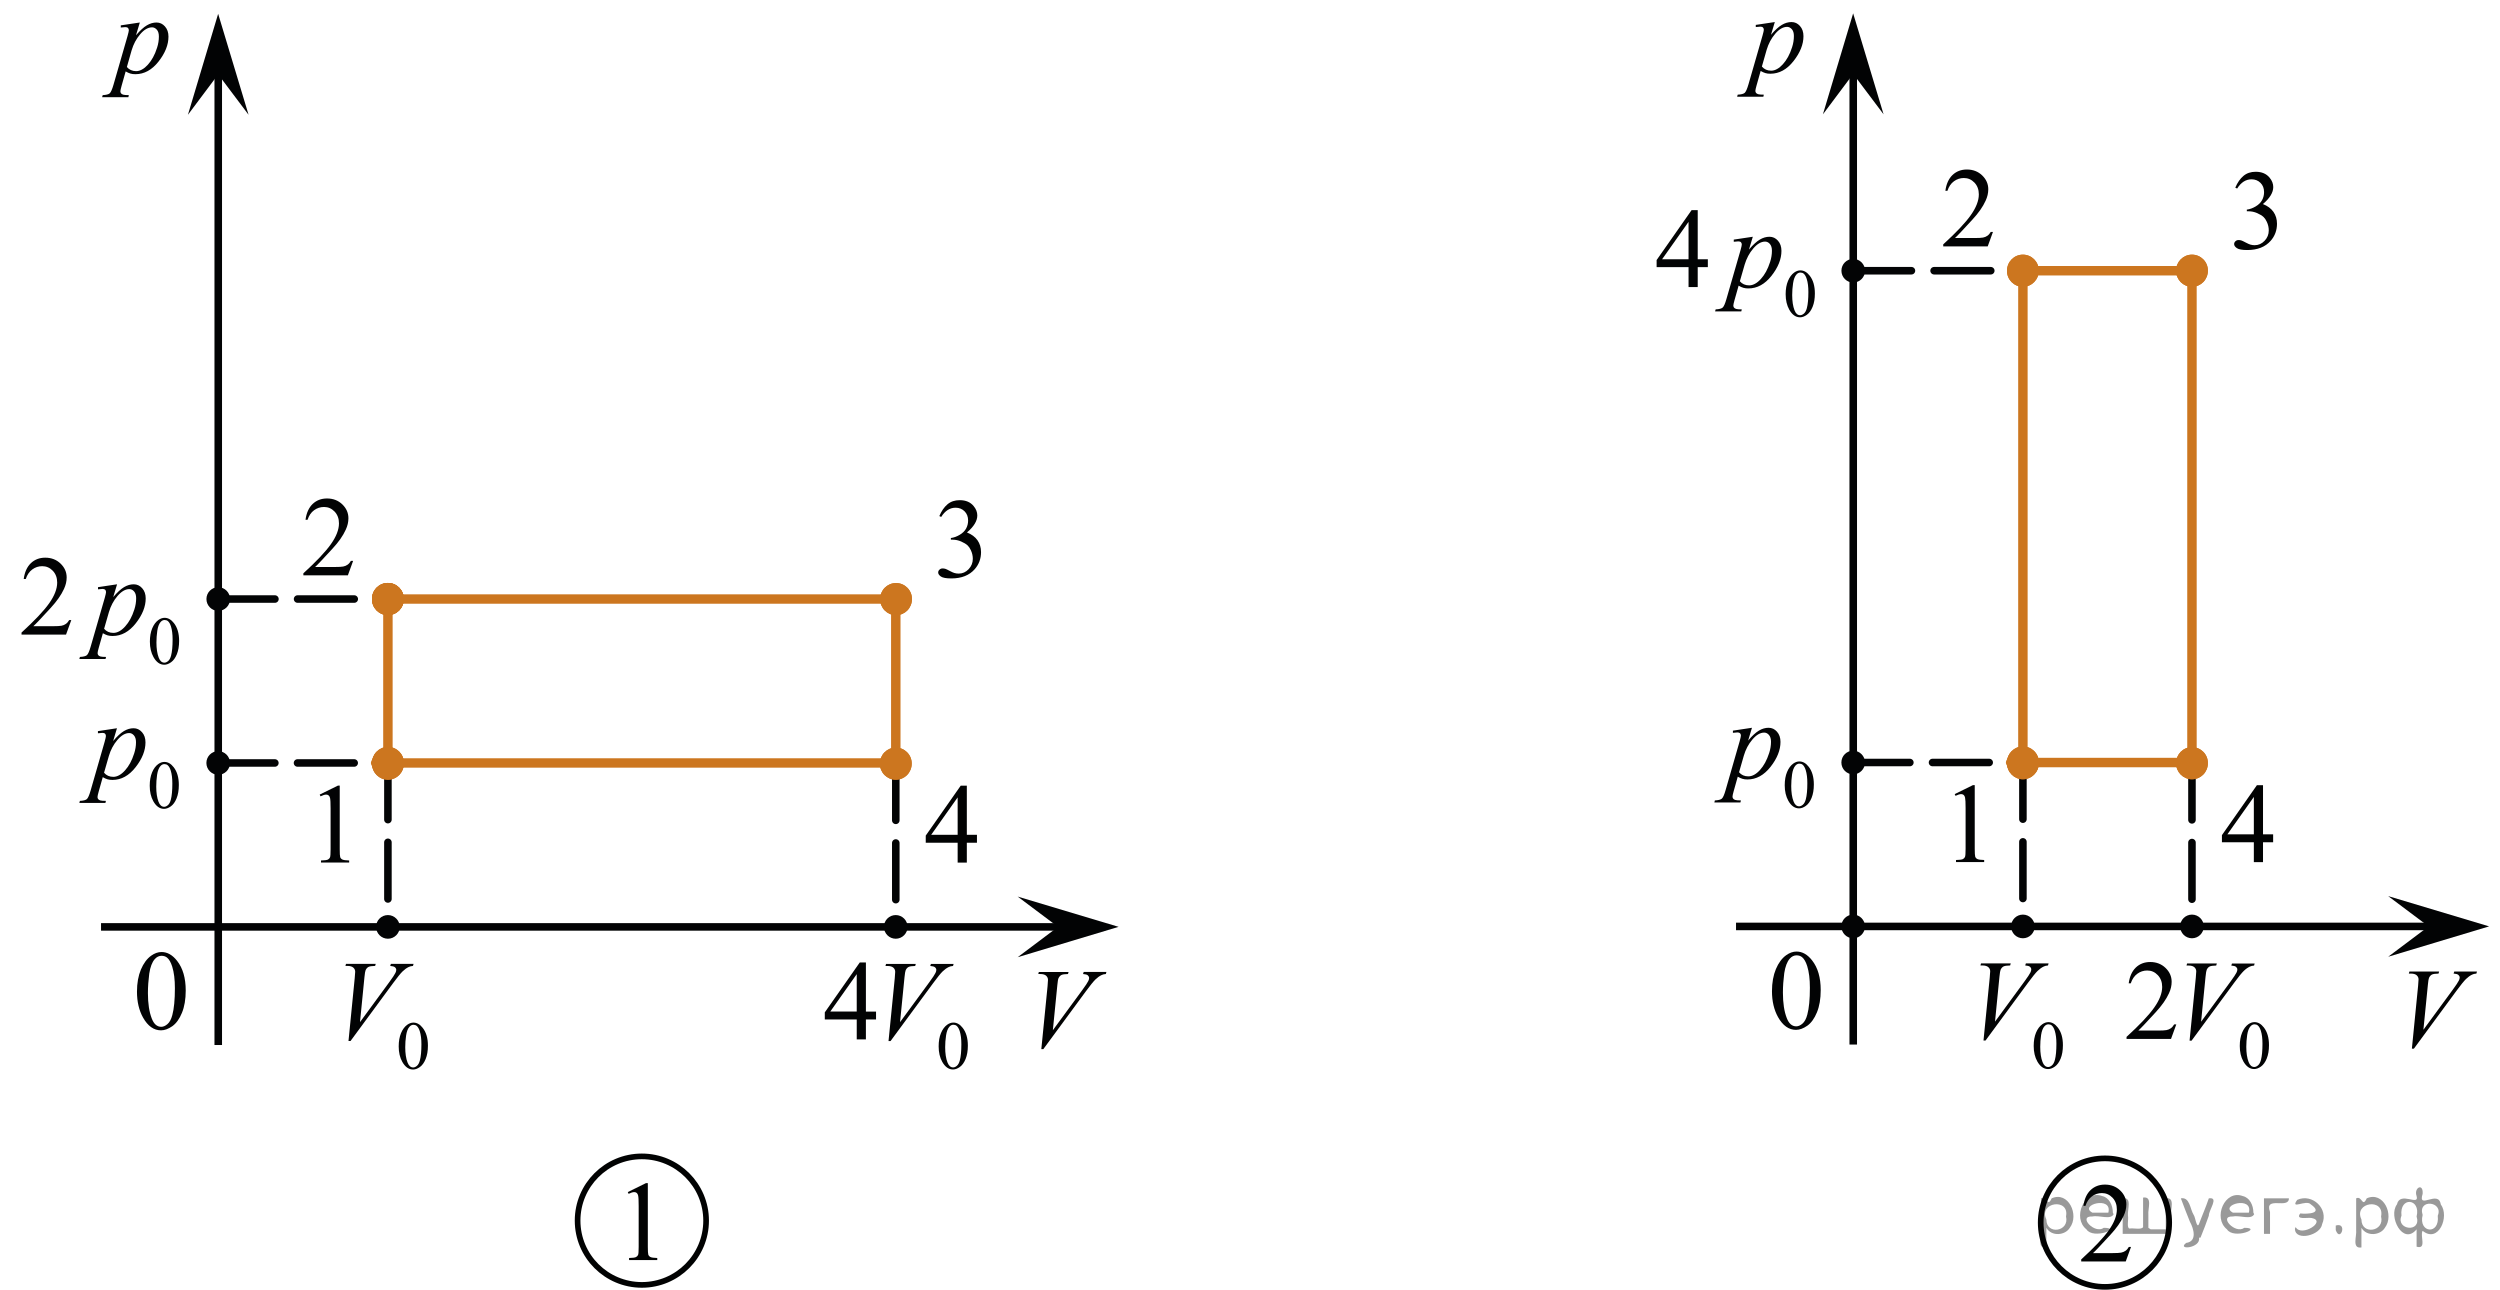 <?xml version="1.0" encoding="utf-8"?>
<!-- Generator: Adobe Illustrator 16.0.0, SVG Export Plug-In . SVG Version: 6.00 Build 0)  -->
<!DOCTYPE svg PUBLIC "-//W3C//DTD SVG 1.1//EN" "http://www.w3.org/Graphics/SVG/1.1/DTD/svg11.dtd">
<svg version="1.1" id="Слой_1" xmlns="http://www.w3.org/2000/svg" xmlns:xlink="http://www.w3.org/1999/xlink" x="0px" y="0px"
	 width="330.873px" height="170.692px" viewBox="216.565 0 330.873 170.692" enable-background="new 216.565 0 330.873 170.692"
	 xml:space="preserve">
<g>
	<g>
		<g>
			<g>
				<g>
					<defs>
						<rect id="SVGID_1_" x="216.565" y="68.92" width="27.4" height="21.92"/>
					</defs>
					<clipPath id="SVGID_2_">
						<use xlink:href="#SVGID_1_"  overflow="visible"/>
					</clipPath>
					<g clip-path="url(#SVGID_2_)">
						<path fill="#020304" d="M236.402,84.92c0-0.685,0.104-1.271,0.31-1.765c0.207-0.489,0.479-0.856,0.819-1.101
							c0.267-0.191,0.539-0.286,0.82-0.286c0.459,0,0.871,0.232,1.233,0.699c0.455,0.58,0.687,1.365,0.687,2.354
							c0,0.693-0.103,1.283-0.301,1.771c-0.199,0.483-0.455,0.838-0.769,1.058c-0.311,0.22-0.606,0.328-0.896,0.328
							c-0.571,0-1.045-0.337-1.425-1.011C236.565,86.402,236.402,85.718,236.402,84.92z M237.269,85.028
							c0,0.824,0.103,1.496,0.306,2.02c0.168,0.438,0.416,0.655,0.75,0.655c0.157,0,0.321-0.069,0.493-0.214
							c0.17-0.146,0.3-0.383,0.388-0.718c0.135-0.506,0.203-1.221,0.203-2.141c0-0.686-0.07-1.252-0.212-1.707
							c-0.104-0.339-0.241-0.577-0.409-0.72c-0.121-0.1-0.267-0.146-0.438-0.146c-0.2,0-0.378,0.09-0.534,0.27
							c-0.211,0.244-0.354,0.628-0.433,1.15C237.307,84.006,237.269,84.521,237.269,85.028z"/>
					</g>
				</g>
			</g>
		</g>
	</g>
	<g>
		<g>
			<g>
				<g>
					<defs>
						<rect id="SVGID_3_" x="216.565" y="68.92" width="27.4" height="21.92"/>
					</defs>
					<clipPath id="SVGID_4_">
						<use xlink:href="#SVGID_3_"  overflow="visible"/>
					</clipPath>
					<g clip-path="url(#SVGID_4_)">
						<path fill="#020304" d="M226,82.068l-0.696,1.921h-5.89v-0.271c1.73-1.579,2.951-2.869,3.656-3.869
							c0.707-1.001,1.063-1.916,1.063-2.745c0-0.634-0.192-1.151-0.581-1.563c-0.39-0.405-0.854-0.608-1.394-0.608
							c-0.49,0-0.932,0.145-1.318,0.431c-0.391,0.287-0.682,0.708-0.865,1.263h-0.271c0.123-0.904,0.438-1.604,0.945-2.09
							c0.508-0.483,1.143-0.729,1.9-0.729c0.811,0,1.484,0.261,2.025,0.778c0.543,0.521,0.813,1.133,0.813,1.84
							c0,0.507-0.118,1.013-0.354,1.518c-0.361,0.795-0.953,1.637-1.767,2.521c-1.224,1.336-1.983,2.142-2.289,2.413h2.604
							c0.529,0,0.9-0.021,1.113-0.06c0.215-0.039,0.406-0.119,0.578-0.237c0.172-0.121,0.322-0.291,0.449-0.514L226,82.068
							L226,82.068z"/>
					</g>
				</g>
			</g>
		</g>
	</g>
	<g>
		<g>
			<g>
				<g>
					<defs>
						<rect id="SVGID_5_" x="216.565" y="68.92" width="27.4" height="21.92"/>
					</defs>
					<clipPath id="SVGID_6_">
						<use xlink:href="#SVGID_5_"  overflow="visible"/>
					</clipPath>
					<g clip-path="url(#SVGID_6_)">
						<path fill="#020304" d="M232.059,77.331l-0.508,1.69c0.533-0.628,1.013-1.065,1.431-1.315c0.42-0.25,0.849-0.375,1.284-0.375
							s0.811,0.173,1.117,0.521c0.31,0.346,0.465,0.796,0.465,1.351c0,1.079-0.438,2.18-1.316,3.293
							c-0.878,1.115-1.898,1.676-3.066,1.676c-0.244,0-0.463-0.025-0.65-0.08c-0.188-0.057-0.4-0.148-0.636-0.286l-0.537,1.896
							c-0.108,0.373-0.161,0.614-0.161,0.729c0,0.104,0.027,0.198,0.084,0.272c0.057,0.075,0.146,0.137,0.275,0.178
							c0.127,0.043,0.38,0.063,0.758,0.063l-0.066,0.271h-3.465l0.073-0.271c0.456-0.021,0.765-0.1,0.923-0.233
							c0.16-0.14,0.328-0.52,0.504-1.143l1.862-6.443c0.11-0.406,0.169-0.66,0.169-0.761c0-0.132-0.038-0.233-0.113-0.311
							c-0.076-0.072-0.193-0.108-0.352-0.108c-0.143,0-0.342,0.02-0.598,0.053V77.71L232.059,77.331z M230.344,83.217
							c0.304,0.361,0.714,0.546,1.229,0.546c0.254,0,0.516-0.071,0.779-0.214c0.266-0.146,0.521-0.354,0.773-0.634
							c0.254-0.28,0.479-0.604,0.684-0.97c0.203-0.364,0.381-0.796,0.541-1.292c0.158-0.494,0.236-0.983,0.236-1.472
							c0-0.395-0.09-0.692-0.269-0.901c-0.18-0.208-0.39-0.313-0.629-0.313c-0.53,0-1.054,0.307-1.571,0.912
							c-0.519,0.606-0.896,1.318-1.138,2.137L230.344,83.217z"/>
					</g>
				</g>
			</g>
		</g>
	</g>
</g>
<g>
	<g>
		<g>
			<g>
				<g>
					<defs>
						<rect id="SVGID_7_" x="322.963" y="122.483" width="24.658" height="21.92"/>
					</defs>
					<clipPath id="SVGID_8_">
						<use xlink:href="#SVGID_7_"  overflow="visible"/>
					</clipPath>
					<g clip-path="url(#SVGID_8_)">
						<path fill="#020304" d="M340.795,138.487c0-0.682,0.102-1.271,0.309-1.762c0.205-0.493,0.479-0.858,0.82-1.104
							c0.264-0.188,0.537-0.286,0.818-0.286c0.459,0,0.869,0.231,1.232,0.7c0.455,0.579,0.686,1.363,0.686,2.354
							c0,0.692-0.102,1.283-0.301,1.771c-0.199,0.483-0.455,0.839-0.768,1.058c-0.311,0.221-0.607,0.328-0.895,0.328
							c-0.568,0-1.045-0.336-1.426-1.011C340.954,139.972,340.795,139.289,340.795,138.487z M341.657,138.599
							c0,0.822,0.104,1.494,0.307,2.017c0.168,0.438,0.418,0.656,0.75,0.656c0.158,0,0.322-0.07,0.492-0.214
							c0.17-0.146,0.303-0.383,0.391-0.719c0.135-0.506,0.203-1.22,0.203-2.141c0-0.683-0.07-1.251-0.211-1.707
							c-0.107-0.339-0.244-0.577-0.41-0.72c-0.121-0.098-0.27-0.146-0.438-0.146c-0.199,0-0.379,0.09-0.533,0.271
							c-0.211,0.244-0.355,0.628-0.434,1.149C341.696,137.574,341.657,138.091,341.657,138.599z"/>
					</g>
				</g>
			</g>
		</g>
	</g>
	<g>
		<g>
			<g>
				<g>
					<defs>
						<rect id="SVGID_9_" x="322.963" y="122.483" width="24.658" height="21.92"/>
					</defs>
					<clipPath id="SVGID_10_">
						<use xlink:href="#SVGID_9_"  overflow="visible"/>
					</clipPath>
					<g clip-path="url(#SVGID_10_)">
						<path fill="#020304" d="M332.508,133.88v1.045h-1.342v2.635h-1.213v-2.635h-4.227v-0.941l4.629-6.604h0.811v6.504
							L332.508,133.88L332.508,133.88z M329.952,133.88v-4.953l-3.502,4.953H329.952z"/>
					</g>
				</g>
			</g>
		</g>
	</g>
	<g>
		<g>
			<g>
				<g>
					<defs>
						<rect id="SVGID_11_" x="322.963" y="122.483" width="24.658" height="21.92"/>
					</defs>
					<clipPath id="SVGID_12_">
						<use xlink:href="#SVGID_11_"  overflow="visible"/>
					</clipPath>
					<g clip-path="url(#SVGID_12_)">
						<path fill="#020304" d="M334.161,137.787l0.824-8.31c0.039-0.422,0.059-0.707,0.059-0.854c0-0.224-0.08-0.406-0.244-0.554
							c-0.164-0.146-0.426-0.222-0.777-0.222h-0.264l0.072-0.271h3.938l-0.08,0.271c-0.428,0.005-0.721,0.049-0.879,0.132
							c-0.16,0.084-0.287,0.228-0.379,0.428c-0.049,0.107-0.104,0.415-0.154,0.921l-0.59,5.952l3.895-5.313
							c0.424-0.573,0.688-0.975,0.795-1.199c0.072-0.149,0.109-0.283,0.109-0.396c0-0.135-0.057-0.248-0.17-0.349
							c-0.111-0.1-0.324-0.155-0.633-0.178l0.088-0.271h3.002l-0.074,0.271c-0.236,0.021-0.432,0.064-0.57,0.142
							c-0.27,0.127-0.539,0.32-0.809,0.581c-0.268,0.261-0.688,0.785-1.27,1.574l-5.621,7.639h-0.268V137.787L334.161,137.787z"/>
					</g>
				</g>
			</g>
		</g>
	</g>
</g>
<line fill="none" stroke="#020304" stroke-miterlimit="10" x1="446.327" y1="122.613" x2="541.581" y2="122.613"/>
<polygon fill="#020304" points="537.985,122.609 532.639,118.599 546,122.605 532.641,126.625 "/>
<rect x="448.348" y="122.477" fill="none" width="12.309" height="17.771"/>
<path fill="none" stroke="#ADAAAA" stroke-width="0.75" stroke-miterlimit="10" d="M461.834,123.579"/>
<line fill="none" stroke="#020304" stroke-miterlimit="10" x1="461.84" y1="138.245" x2="461.84" y2="8.221"/>
<polygon fill="#020304" points="461.834,9.782 457.827,15.13 461.827,1.767 465.854,15.129 "/>
<line fill="none" stroke="#CC761F" stroke-width="1.25" stroke-linecap="round" stroke-linejoin="round" stroke-miterlimit="10" x1="484.295" y1="100.918" x2="484.295" y2="35.83"/>
<g>
	<g>
		<g>
			<g>
				<g>
					<g>
						<g>
							<g>
								<g>
									<g>
										<g>
											<g>
												<g>
													<g>
														<g>
															<defs>
																<rect id="SVGID_13_" x="448.276" y="122.429" width="12.33" height="17.813"/>
															</defs>
															<clipPath id="SVGID_14_">
																<use xlink:href="#SVGID_13_"  overflow="visible"/>
															</clipPath>
															<g clip-path="url(#SVGID_14_)">
																<path fill="#020304" d="M451.084,131.192c0-1.144,0.178-2.117,0.521-2.938c0.344-0.813,0.801-1.437,1.366-1.838
																	c0.438-0.313,0.896-0.479,1.359-0.479c0.771,0,1.453,0.389,2.064,1.17c0.76,0.967,1.141,2.271,1.141,3.93
																	c0,1.158-0.168,2.146-0.502,2.951c-0.332,0.812-0.758,1.396-1.27,1.764c-0.521,0.363-1.021,0.549-1.498,0.549
																	c-0.951,0-1.744-0.563-2.377-1.688C451.36,133.667,451.084,132.525,451.084,131.192z M452.532,131.376
																	c0,1.374,0.17,2.494,0.51,3.362c0.277,0.729,0.695,1.097,1.25,1.097c0.271,0,0.541-0.112,0.822-0.354
																	c0.285-0.238,0.502-0.642,0.646-1.195c0.229-0.844,0.342-2.032,0.342-3.563c0-1.146-0.117-2.093-0.354-2.854
																	c-0.181-0.563-0.4-0.965-0.688-1.197c-0.199-0.156-0.441-0.234-0.729-0.234c-0.334,0-0.633,0.146-0.893,0.44
																	c-0.354,0.405-0.598,1.053-0.729,1.92C452.596,129.666,452.532,130.527,452.532,131.376z"/>
															</g>
														</g>
													</g>
												</g>
											</g>
										</g>
									</g>
								</g>
							</g>
						</g>
					</g>
				</g>
			</g>
		</g>
	</g>
</g>
<line fill="none" stroke="#CC761F" stroke-width="1.25" stroke-linecap="round" stroke-linejoin="round" stroke-miterlimit="10" x1="506.67" y1="100.918" x2="482.67" y2="100.918"/>
<line fill="none" stroke="#CC761F" stroke-width="1.25" stroke-linecap="round" stroke-linejoin="round" stroke-miterlimit="10" x1="506.67" y1="102.109" x2="506.67" y2="35.83"/>
<line fill="none" stroke="#CC761F" stroke-width="1.25" stroke-linecap="round" stroke-linejoin="round" stroke-miterlimit="10" x1="506.29" y1="35.83" x2="483.997" y2="35.83"/>
<g>
	<path fill="#CC761F" d="M506.67,33.701c-1.166,0-2.106,0.962-2.106,2.127c0,1.176,0.94,2.131,2.106,2.131
		c1.17,0,2.107-0.955,2.107-2.131C508.795,34.66,507.838,33.701,506.67,33.701L506.67,33.701z"/>
	<path fill="#CC761F" d="M506.67,33.701c-1.166,0-2.106,0.962-2.106,2.127c0,1.176,0.94,2.131,2.106,2.131
		c1.17,0,2.107-0.955,2.107-2.131C508.795,34.66,507.838,33.701,506.67,33.701L506.67,33.701z"/>
</g>
<g>
	<g>
		<g>
			<g>
				<defs>
					<rect id="SVGID_15_" x="509.568" y="19.225" width="12.331" height="17.811"/>
				</defs>
				<clipPath id="SVGID_16_">
					<use xlink:href="#SVGID_15_"  overflow="visible"/>
				</clipPath>
				<g clip-path="url(#SVGID_16_)">
					<g enable-background="new    ">
						<path fill="#010202" d="M512.403,24.84c0.285-0.674,0.645-1.19,1.078-1.557s0.975-0.549,1.623-0.549
							c0.799,0,1.413,0.26,1.839,0.779c0.324,0.389,0.485,0.803,0.485,1.243c0,0.728-0.455,1.478-1.368,2.252
							c0.612,0.24,1.077,0.584,1.391,1.029c0.313,0.447,0.472,0.973,0.472,1.576c0,0.863-0.275,1.611-0.824,2.244
							c-0.717,0.824-1.754,1.235-3.113,1.235c-0.672,0-1.129-0.084-1.372-0.25c-0.243-0.168-0.364-0.346-0.364-0.536
							c0-0.144,0.059-0.269,0.174-0.377c0.115-0.107,0.254-0.16,0.416-0.16c0.123,0,0.248,0.02,0.375,0.059
							c0.082,0.023,0.271,0.113,0.565,0.269c0.294,0.153,0.498,0.245,0.61,0.274c0.183,0.055,0.375,0.082,0.582,0.082
							c0.5,0,0.937-0.193,1.307-0.582c0.37-0.387,0.555-0.846,0.555-1.375c0-0.389-0.084-0.766-0.257-1.133
							c-0.127-0.275-0.268-0.484-0.419-0.627c-0.211-0.195-0.5-0.373-0.867-0.533c-0.369-0.158-0.744-0.238-1.127-0.238h-0.234
							v-0.221c0.387-0.049,0.775-0.188,1.166-0.42c0.39-0.23,0.673-0.508,0.85-0.832c0.178-0.324,0.266-0.68,0.266-1.066
							c0-0.506-0.158-0.913-0.476-1.225c-0.315-0.313-0.71-0.469-1.181-0.469c-0.762,0-1.396,0.408-1.906,1.223L512.403,24.84z"/>
					</g>
				</g>
			</g>
		</g>
	</g>
</g>
<g>
	<g>
		<g>
			<g>
				<defs>
					<rect id="SVGID_17_" x="507.86" y="100.41" width="12.331" height="16.441"/>
				</defs>
				<clipPath id="SVGID_18_">
					<use xlink:href="#SVGID_17_"  overflow="visible"/>
				</clipPath>
				<g clip-path="url(#SVGID_18_)">
					<g enable-background="new    ">
						<path fill="#010202" d="M517.413,110.424v1.045h-1.34v2.636h-1.214v-2.636h-4.224v-0.94l4.627-6.607h0.811v6.504
							L517.413,110.424L517.413,110.424z M514.859,110.424v-4.95l-3.502,4.95H514.859z"/>
					</g>
				</g>
			</g>
		</g>
	</g>
</g>
<g>
	<g>
		<g>
			<g>
				<g>
					<g>
						<g>
							<g>
								<g>
									<defs>
										<rect id="SVGID_19_" x="532.368" y="124.867" width="15.07" height="17.813"/>
									</defs>
									<clipPath id="SVGID_20_">
										<use xlink:href="#SVGID_19_"  overflow="visible"/>
									</clipPath>
									<g clip-path="url(#SVGID_20_)">
										<path fill="#010202" d="M535.775,138.794l0.823-8.31c0.039-0.422,0.06-0.707,0.06-0.854c0-0.225-0.082-0.401-0.247-0.554
											c-0.162-0.146-0.423-0.223-0.771-0.223h-0.268l0.072-0.271h3.938l-0.08,0.271c-0.428,0.005-0.721,0.05-0.879,0.133
											c-0.156,0.083-0.283,0.229-0.379,0.429c-0.052,0.106-0.104,0.415-0.151,0.921l-0.593,5.952l3.896-5.313
											c0.422-0.573,0.688-0.979,0.795-1.199c0.074-0.148,0.11-0.282,0.11-0.396c0-0.136-0.062-0.247-0.169-0.351
											c-0.113-0.099-0.324-0.155-0.637-0.178l0.088-0.271h3.006l-0.074,0.271c-0.24,0.021-0.436,0.064-0.574,0.143
											c-0.271,0.127-0.537,0.319-0.806,0.581c-0.271,0.264-0.688,0.784-1.271,1.572l-5.623,7.642L535.775,138.794
											L535.775,138.794z"/>
									</g>
								</g>
							</g>
						</g>
					</g>
				</g>
			</g>
		</g>
	</g>
</g>
<g>
	<g>
		<g>
			<g>
				<g>
					<g>
						<g>
							<g>
								<g>
									<g>
										<defs>
											<rect id="SVGID_21_" x="443.76" y="0" width="15.066" height="16.44"/>
										</defs>
										<clipPath id="SVGID_22_">
											<use xlink:href="#SVGID_21_"  overflow="visible"/>
										</clipPath>
										<g clip-path="url(#SVGID_22_)">
											<path fill="#020304" d="M451.461,2.918l-0.509,1.692c0.532-0.628,1.015-1.067,1.437-1.317
												c0.42-0.25,0.848-0.375,1.281-0.375c0.438,0,0.813,0.174,1.117,0.521c0.313,0.346,0.465,0.796,0.465,1.35
												c0,1.08-0.438,2.178-1.314,3.293c-0.877,1.116-1.896,1.675-3.064,1.675c-0.244,0-0.464-0.021-0.65-0.081
												c-0.188-0.055-0.396-0.146-0.639-0.285l-0.535,1.896c-0.104,0.373-0.162,0.616-0.162,0.729
												c0,0.104,0.025,0.196,0.084,0.271c0.062,0.076,0.146,0.136,0.275,0.178c0.127,0.042,0.379,0.063,0.76,0.063l-0.063,0.271
												h-3.47l0.074-0.271c0.455-0.021,0.766-0.102,0.924-0.234c0.156-0.139,0.326-0.52,0.506-1.142l1.857-6.446
												c0.112-0.406,0.172-0.659,0.172-0.758c0-0.133-0.039-0.234-0.115-0.311c-0.073-0.073-0.188-0.109-0.352-0.109
												c-0.146,0-0.341,0.019-0.599,0.052V3.295L451.461,2.918z M449.749,8.807c0.307,0.36,0.713,0.548,1.229,0.548
												c0.254,0,0.517-0.071,0.775-0.217c0.27-0.145,0.521-0.354,0.774-0.635c0.252-0.278,0.479-0.603,0.683-0.969
												c0.2-0.364,0.385-0.796,0.541-1.292c0.159-0.495,0.235-0.985,0.235-1.472c0-0.396-0.088-0.693-0.269-0.901
												c-0.185-0.208-0.394-0.313-0.629-0.313c-0.528,0-1.062,0.305-1.571,0.907c-0.521,0.607-0.896,1.319-1.14,2.14
												L449.749,8.807z"/>
										</g>
									</g>
								</g>
							</g>
						</g>
					</g>
				</g>
			</g>
		</g>
	</g>
</g>
<g>
	<g>
		<g>
			<g>
				<g>
					<g>
						<g>
							<g>
								<g>
									<defs>
										<rect id="SVGID_23_" x="470.897" y="18.91" width="12.33" height="16.439"/>
									</defs>
									<clipPath id="SVGID_24_">
										<use xlink:href="#SVGID_23_"  overflow="visible"/>
									</clipPath>
									<g clip-path="url(#SVGID_24_)">
										<path fill="#020304" d="M480.334,30.69l-0.697,1.92h-5.887V32.34c1.729-1.575,2.944-2.866,3.648-3.866
											c0.707-1.001,1.064-1.916,1.064-2.745c0-0.634-0.193-1.151-0.582-1.563c-0.394-0.407-0.854-0.606-1.396-0.606
											c-0.484,0-0.93,0.145-1.314,0.43c-0.396,0.287-0.684,0.708-0.865,1.264h-0.271c0.121-0.907,0.438-1.604,0.942-2.091
											c0.509-0.484,1.146-0.729,1.902-0.729c0.809,0,1.479,0.26,2.021,0.775c0.541,0.521,0.813,1.134,0.813,1.84
											c0,0.509-0.117,1.015-0.354,1.52c-0.358,0.795-0.946,1.637-1.769,2.521c-1.222,1.334-1.981,2.143-2.287,2.413h2.606
											c0.522,0,0.896-0.021,1.109-0.061c0.217-0.039,0.405-0.119,0.577-0.239c0.173-0.118,0.32-0.291,0.449-0.511H480.334
											L480.334,30.69z"/>
									</g>
								</g>
							</g>
						</g>
					</g>
				</g>
			</g>
		</g>
	</g>
</g>
<g>
	<g>
		<g>
			<g>
				<g>
					<g>
						<g>
							<g>
								<g>
									<defs>
										<rect id="SVGID_25_" x="472.668" y="100.412" width="9.521" height="16.438"/>
									</defs>
									<clipPath id="SVGID_26_">
										<use xlink:href="#SVGID_25_"  overflow="visible"/>
									</clipPath>
									<g clip-path="url(#SVGID_26_)">
										<path fill="#020304" d="M475.27,105.098l2.41-1.187h0.24v8.426c0,0.563,0.021,0.908,0.063,1.045
											c0.052,0.142,0.146,0.244,0.289,0.314c0.146,0.072,0.443,0.113,0.896,0.125v0.27h-3.727v-0.27
											c0.471-0.012,0.771-0.051,0.906-0.117c0.135-0.072,0.229-0.168,0.281-0.287c0.057-0.121,0.082-0.479,0.082-1.078v-5.387
											c0-0.729-0.023-1.19-0.072-1.396c-0.033-0.156-0.098-0.271-0.188-0.349c-0.09-0.071-0.196-0.108-0.323-0.108
											c-0.182,0-0.433,0.075-0.752,0.229L475.27,105.098z"/>
									</g>
								</g>
							</g>
						</g>
					</g>
				</g>
			</g>
		</g>
	</g>
</g>
<g>
	<path fill="#030405" d="M484.297,121.422c-0.658,0-1.19,0.529-1.19,1.188c0,0.662,0.532,1.194,1.19,1.194
		c0.646,0,1.188-0.532,1.188-1.194C485.483,121.959,484.945,121.422,484.297,121.422L484.297,121.422z"/>
	<path fill="none" stroke="#030405" stroke-width="0.75" stroke-linecap="round" stroke-linejoin="round" stroke-miterlimit="8" d="
		M484.297,121.422c-0.658,0-1.19,0.529-1.19,1.188c0,0.662,0.532,1.194,1.19,1.194c0.646,0,1.188-0.532,1.188-1.194
		C485.483,121.959,484.945,121.422,484.297,121.422L484.297,121.422z"/>
</g>
<g>
	<path fill="#030405" d="M461.834,99.727c-0.656,0-1.189,0.528-1.189,1.188c0,0.662,0.533,1.195,1.189,1.195
		c0.646,0,1.188-0.533,1.188-1.195C463.021,100.264,462.484,99.727,461.834,99.727L461.834,99.727z"/>
	<path fill="none" stroke="#030405" stroke-width="0.75" stroke-linecap="round" stroke-linejoin="round" stroke-miterlimit="8" d="
		M461.834,99.727c-0.656,0-1.189,0.528-1.189,1.188c0,0.662,0.533,1.195,1.189,1.195c0.646,0,1.188-0.533,1.188-1.195
		C463.021,100.264,462.484,99.727,461.834,99.727L461.834,99.727z"/>
</g>
<g>
	<path fill="#030405" d="M506.672,121.422c-0.658,0-1.19,0.529-1.19,1.188c0,0.662,0.532,1.194,1.19,1.194
		c0.646,0,1.188-0.532,1.188-1.194C507.858,121.959,507.32,121.422,506.672,121.422L506.672,121.422z"/>
	<path fill="none" stroke="#030405" stroke-width="0.75" stroke-linecap="round" stroke-linejoin="round" stroke-miterlimit="8" d="
		M506.672,121.422c-0.658,0-1.19,0.529-1.19,1.188c0,0.662,0.532,1.194,1.19,1.194c0.646,0,1.188-0.532,1.188-1.194
		C507.858,121.959,507.32,121.422,506.672,121.422L506.672,121.422z"/>
</g>
<g>
	<path fill="#030405" d="M461.834,121.422c-0.656,0-1.189,0.529-1.189,1.188c0,0.662,0.533,1.194,1.189,1.194
		c0.646,0,1.188-0.532,1.188-1.194C463.021,121.959,462.484,121.422,461.834,121.422L461.834,121.422z"/>
	<path fill="none" stroke="#030405" stroke-width="0.75" stroke-linecap="round" stroke-linejoin="round" stroke-miterlimit="8" d="
		M461.834,121.422c-0.656,0-1.189,0.529-1.189,1.188c0,0.662,0.533,1.194,1.189,1.194c0.646,0,1.188-0.532,1.188-1.194
		C463.021,121.959,462.484,121.422,461.834,121.422L461.834,121.422z"/>
</g>
<g>
	<path fill="#030405" d="M461.84,34.639c-0.656,0-1.189,0.528-1.189,1.188c0,0.662,0.533,1.194,1.189,1.194
		c0.646,0,1.188-0.532,1.188-1.194C463.026,35.176,462.489,34.639,461.84,34.639L461.84,34.639z"/>
	<path fill="none" stroke="#030405" stroke-width="0.75" stroke-linecap="round" stroke-linejoin="round" stroke-miterlimit="8" d="
		M461.84,34.639c-0.656,0-1.189,0.528-1.189,1.188c0,0.662,0.533,1.194,1.189,1.194c0.646,0,1.188-0.532,1.188-1.194
		C463.026,35.176,462.489,34.639,461.84,34.639L461.84,34.639z"/>
</g>
<line fill="none" stroke="#030405" stroke-linecap="round" stroke-linejoin="round" stroke-miterlimit="10" stroke-dasharray="7.5,3" x1="506.67" y1="101.01" x2="506.67" y2="122.477"/>
<g>
	<path fill="#CC761F" d="M506.67,98.881c-1.166,0-2.106,0.961-2.106,2.127c0,1.177,0.94,2.132,2.106,2.132
		c1.17,0,2.107-0.955,2.107-2.132C508.795,99.84,507.838,98.881,506.67,98.881L506.67,98.881z"/>
	<path fill="#CC761F" d="M506.67,98.881c-1.166,0-2.106,0.961-2.106,2.127c0,1.177,0.94,2.132,2.106,2.132
		c1.17,0,2.107-0.955,2.107-2.132C508.795,99.84,507.838,98.881,506.67,98.881L506.67,98.881z"/>
</g>
<line fill="none" stroke="#030405" stroke-linecap="round" stroke-linejoin="round" stroke-miterlimit="10" stroke-dasharray="7.5,3" x1="484.295" y1="100.918" x2="484.295" y2="122.385"/>
<line fill="none" stroke="#030405" stroke-linecap="round" stroke-linejoin="round" stroke-miterlimit="10" stroke-dasharray="7.5,3" x1="461.833" y1="100.918" x2="483.299" y2="100.918"/>
<g>
	<path fill="#CC761F" d="M484.295,98.788c-1.166,0-2.106,0.963-2.106,2.127c0,1.177,0.94,2.132,2.106,2.132
		c1.17,0,2.107-0.955,2.107-2.132C486.42,99.747,485.463,98.788,484.295,98.788L484.295,98.788z"/>
	<path fill="#CC761F" d="M484.295,98.788c-1.166,0-2.106,0.963-2.106,2.127c0,1.177,0.94,2.132,2.106,2.132
		c1.17,0,2.107-0.955,2.107-2.132C486.42,99.747,485.463,98.788,484.295,98.788L484.295,98.788z"/>
</g>
<line fill="none" stroke="#030405" stroke-linecap="round" stroke-linejoin="round" stroke-miterlimit="10" stroke-dasharray="7.5,3" x1="462.042" y1="35.83" x2="483.508" y2="35.83"/>
<g>
	<path fill="#CC761F" d="M484.295,37.959c1.166,0,2.107-0.962,2.107-2.127c0-1.176-0.941-2.131-2.107-2.131
		c-1.17,0-2.106,0.955-2.106,2.131C482.17,37,483.129,37.959,484.295,37.959L484.295,37.959z"/>
	<path fill="#CC761F" d="M484.295,37.959c1.166,0,2.107-0.962,2.107-2.127c0-1.176-0.941-2.131-2.107-2.131
		c-1.17,0-2.106,0.955-2.106,2.131C482.17,37,483.129,37.959,484.295,37.959L484.295,37.959z"/>
</g>
<g>
	<path fill="#CC761F" d="M484.295,98.881c-1.166,0-2.125,0.959-2.106,2.127c0,1.177,0.938,2.132,2.106,2.132
		c1.166,0,2.107-0.955,2.107-2.132C486.403,99.842,485.461,98.881,484.295,98.881L484.295,98.881z"/>
	<path fill="#CC761F" d="M484.295,98.881c-1.166,0-2.125,0.959-2.106,2.127c0,1.177,0.938,2.132,2.106,2.132
		c1.166,0,2.107-0.955,2.107-2.132C486.403,99.842,485.461,98.881,484.295,98.881L484.295,98.881z"/>
</g>
<g>
	<g>
		<g>
			<g>
				<g>
					<defs>
						<rect id="SVGID_27_" x="440.76" y="87.92" width="19.113" height="21.92"/>
					</defs>
					<clipPath id="SVGID_28_">
						<use xlink:href="#SVGID_27_"  overflow="visible"/>
					</clipPath>
					<g clip-path="url(#SVGID_28_)">
						<path fill="#020304" d="M452.772,103.93c0-0.685,0.104-1.271,0.311-1.763c0.202-0.492,0.478-0.858,0.814-1.104
							c0.264-0.191,0.535-0.287,0.816-0.287c0.457,0,0.867,0.233,1.229,0.701c0.455,0.58,0.684,1.364,0.684,2.354
							c0,0.691-0.102,1.281-0.301,1.771c-0.197,0.485-0.451,0.836-0.764,1.057c-0.309,0.221-0.604,0.328-0.895,0.328
							c-0.568,0-1.041-0.338-1.42-1.01C452.933,105.414,452.772,104.73,452.772,103.93z M453.633,104.041
							c0,0.822,0.103,1.496,0.304,2.019c0.168,0.438,0.416,0.655,0.748,0.655c0.157,0,0.321-0.069,0.491-0.215
							c0.17-0.145,0.3-0.383,0.388-0.719c0.135-0.506,0.2-1.219,0.2-2.139c0-0.685-0.069-1.252-0.211-1.707
							c-0.104-0.338-0.241-0.578-0.407-0.722c-0.121-0.1-0.267-0.146-0.437-0.146c-0.199,0-0.377,0.092-0.531,0.271
							c-0.211,0.242-0.354,0.629-0.434,1.148C453.67,103.014,453.633,103.531,453.633,104.041z"/>
					</g>
				</g>
			</g>
		</g>
	</g>
	<g>
		<g>
			<g>
				<g>
					<defs>
						<rect id="SVGID_29_" x="440.76" y="87.92" width="19.113" height="21.92"/>
					</defs>
					<clipPath id="SVGID_30_">
						<use xlink:href="#SVGID_29_"  overflow="visible"/>
					</clipPath>
					<g clip-path="url(#SVGID_30_)">
						<path fill="#020304" d="M448.436,96.32l-0.506,1.69c0.531-0.627,1.008-1.065,1.426-1.315s0.845-0.375,1.279-0.375
							c0.436,0,0.807,0.174,1.113,0.521c0.309,0.347,0.463,0.795,0.463,1.351c0,1.08-0.438,2.178-1.313,3.293
							s-1.896,1.676-3.06,1.676c-0.244,0-0.461-0.025-0.647-0.082c-0.187-0.055-0.397-0.146-0.636-0.287l-0.534,1.898
							c-0.104,0.373-0.16,0.615-0.16,0.729c0,0.107,0.026,0.199,0.084,0.275c0.06,0.076,0.147,0.135,0.274,0.178
							c0.127,0.041,0.379,0.063,0.754,0.063l-0.064,0.271h-3.451l0.07-0.271c0.455-0.021,0.764-0.101,0.921-0.236
							s0.325-0.518,0.502-1.141l1.854-6.445c0.111-0.406,0.168-0.658,0.168-0.758c0-0.133-0.037-0.234-0.112-0.31
							c-0.076-0.073-0.19-0.11-0.349-0.11c-0.146,0-0.342,0.02-0.596,0.053V96.7L448.436,96.32z M446.727,102.207
							c0.304,0.361,0.711,0.545,1.226,0.545c0.257,0,0.515-0.069,0.776-0.213c0.265-0.145,0.521-0.354,0.773-0.635
							c0.25-0.279,0.479-0.604,0.678-0.969c0.199-0.365,0.381-0.795,0.539-1.291s0.238-0.984,0.238-1.474
							c0-0.395-0.092-0.69-0.271-0.899c-0.181-0.209-0.39-0.313-0.627-0.313c-0.528,0-1.052,0.308-1.563,0.912
							c-0.519,0.607-0.896,1.318-1.135,2.135L446.727,102.207z"/>
					</g>
				</g>
			</g>
		</g>
	</g>
</g>
<g>
	<g>
		<g>
			<g>
				<g>
					<defs>
						<rect id="SVGID_31_" x="433.047" y="22.92" width="27.397" height="21.921"/>
					</defs>
					<clipPath id="SVGID_32_">
						<use xlink:href="#SVGID_31_"  overflow="visible"/>
					</clipPath>
					<g clip-path="url(#SVGID_32_)">
						<path fill="#020304" d="M452.895,38.937c0-0.684,0.104-1.271,0.313-1.764c0.205-0.492,0.479-0.857,0.818-1.102
							c0.266-0.19,0.536-0.287,0.816-0.287c0.459,0,0.871,0.233,1.236,0.701c0.455,0.58,0.684,1.364,0.684,2.354
							c0,0.693-0.1,1.284-0.301,1.771c-0.199,0.484-0.455,0.838-0.766,1.058c-0.313,0.222-0.609,0.329-0.896,0.329
							c-0.57,0-1.045-0.338-1.426-1.012C453.055,40.418,452.895,39.733,452.895,38.937z M453.76,39.044
							c0,0.823,0.104,1.495,0.305,2.019c0.168,0.438,0.417,0.655,0.75,0.655c0.158,0,0.322-0.069,0.494-0.215
							c0.17-0.143,0.302-0.382,0.39-0.717c0.136-0.506,0.203-1.219,0.203-2.14c0-0.685-0.069-1.251-0.213-1.707
							c-0.104-0.339-0.241-0.577-0.408-0.721c-0.121-0.098-0.269-0.146-0.438-0.146c-0.199,0-0.379,0.09-0.533,0.271
							c-0.213,0.243-0.354,0.629-0.434,1.15C453.799,38.021,453.76,38.536,453.76,39.044z"/>
					</g>
				</g>
			</g>
		</g>
	</g>
	<g>
		<g>
			<g>
				<g>
					<defs>
						<rect id="SVGID_33_" x="433.047" y="22.92" width="27.397" height="21.921"/>
					</defs>
					<clipPath id="SVGID_34_">
						<use xlink:href="#SVGID_33_"  overflow="visible"/>
					</clipPath>
					<g clip-path="url(#SVGID_34_)">
						<path fill="#020304" d="M442.596,34.314v1.045h-1.34v2.634h-1.213v-2.634h-4.226v-0.942l4.628-6.605h0.811v6.505
							L442.596,34.314L442.596,34.314z M440.043,34.314v-4.952l-3.502,4.952H440.043z"/>
					</g>
				</g>
			</g>
		</g>
	</g>
	<g>
		<g>
			<g>
				<g>
					<defs>
						<rect id="SVGID_35_" x="433.047" y="22.92" width="27.397" height="21.921"/>
					</defs>
					<clipPath id="SVGID_36_">
						<use xlink:href="#SVGID_35_"  overflow="visible"/>
					</clipPath>
					<g clip-path="url(#SVGID_36_)">
						<path fill="#020304" d="M448.549,31.334l-0.508,1.692c0.534-0.628,1.012-1.066,1.432-1.317
							c0.419-0.25,0.849-0.375,1.283-0.375c0.438,0,0.812,0.174,1.119,0.521c0.309,0.346,0.463,0.796,0.463,1.351
							c0,1.079-0.438,2.178-1.316,3.293c-0.878,1.116-1.898,1.674-3.066,1.674c-0.244,0-0.462-0.024-0.65-0.081
							c-0.188-0.054-0.398-0.146-0.637-0.285l-0.537,1.896c-0.104,0.373-0.162,0.616-0.162,0.729c0,0.106,0.029,0.198,0.084,0.274
							c0.061,0.076,0.148,0.135,0.277,0.177c0.127,0.041,0.379,0.063,0.758,0.063l-0.065,0.271h-3.468l0.074-0.271
							c0.457-0.021,0.766-0.1,0.924-0.235c0.16-0.138,0.328-0.518,0.505-1.141l1.86-6.446c0.113-0.407,0.17-0.659,0.17-0.758
							c0-0.134-0.039-0.235-0.115-0.311c-0.073-0.072-0.188-0.109-0.35-0.109c-0.142,0-0.341,0.018-0.596,0.052v-0.287
							L448.549,31.334z M446.834,37.223c0.305,0.361,0.715,0.546,1.229,0.546c0.257,0,0.517-0.071,0.78-0.215
							c0.267-0.144,0.521-0.354,0.774-0.635c0.255-0.277,0.479-0.602,0.683-0.968c0.201-0.365,0.381-0.796,0.541-1.291
							c0.158-0.495,0.238-0.985,0.238-1.472c0-0.396-0.091-0.693-0.271-0.901c-0.18-0.209-0.391-0.313-0.629-0.313
							c-0.528,0-1.055,0.305-1.569,0.912c-0.519,0.606-0.896,1.317-1.14,2.135L446.834,37.223z"/>
					</g>
				</g>
			</g>
		</g>
	</g>
</g>
<g>
	<g>
		<g>
			<g>
				<g>
					<defs>
						<rect id="SVGID_37_" x="475.668" y="122.422" width="17.813" height="21.92"/>
					</defs>
					<clipPath id="SVGID_38_">
						<use xlink:href="#SVGID_37_"  overflow="visible"/>
					</clipPath>
					<g clip-path="url(#SVGID_38_)">
						<path fill="#020304" d="M485.723,138.432c0-0.685,0.104-1.271,0.309-1.764c0.207-0.492,0.479-0.857,0.822-1.103
							c0.264-0.188,0.537-0.287,0.818-0.287c0.457,0,0.869,0.233,1.231,0.701c0.457,0.58,0.687,1.363,0.687,2.354
							c0,0.692-0.103,1.285-0.301,1.771c-0.199,0.484-0.455,0.838-0.767,1.059s-0.608,0.328-0.897,0.328
							c-0.567,0-1.045-0.338-1.425-1.012C485.883,139.915,485.723,139.231,485.723,138.432z M486.588,138.543
							c0,0.822,0.102,1.495,0.305,2.018c0.168,0.438,0.418,0.656,0.75,0.656c0.158,0,0.322-0.07,0.494-0.215
							c0.17-0.145,0.301-0.383,0.389-0.718c0.135-0.507,0.203-1.22,0.203-2.141c0-0.684-0.07-1.251-0.213-1.707
							c-0.105-0.338-0.242-0.577-0.41-0.721c-0.119-0.097-0.268-0.146-0.438-0.146c-0.199,0-0.379,0.092-0.531,0.271
							c-0.215,0.244-0.356,0.628-0.436,1.149C486.624,137.517,486.588,138.033,486.588,138.543z"/>
					</g>
				</g>
			</g>
		</g>
	</g>
	<g>
		<g>
			<g>
				<g>
					<defs>
						<rect id="SVGID_39_" x="475.668" y="122.422" width="17.813" height="21.92"/>
					</defs>
					<clipPath id="SVGID_40_">
						<use xlink:href="#SVGID_39_"  overflow="visible"/>
					</clipPath>
					<g clip-path="url(#SVGID_40_)">
						<path fill="#020304" d="M479.079,137.718l0.823-8.309c0.039-0.423,0.063-0.706,0.063-0.854c0-0.224-0.084-0.405-0.248-0.553
							c-0.164-0.146-0.424-0.224-0.775-0.224h-0.266l0.072-0.271h3.938l-0.08,0.271c-0.428,0.006-0.723,0.051-0.881,0.133
							c-0.158,0.084-0.285,0.229-0.379,0.429c-0.051,0.105-0.104,0.413-0.154,0.92l-0.588,5.953l3.893-5.313
							c0.422-0.572,0.688-0.975,0.795-1.199c0.072-0.149,0.109-0.282,0.109-0.396c0-0.135-0.057-0.248-0.168-0.349
							c-0.113-0.1-0.324-0.155-0.633-0.178l0.088-0.271h3.002l-0.074,0.271c-0.238,0.021-0.432,0.064-0.572,0.142
							c-0.271,0.127-0.537,0.321-0.807,0.582s-0.688,0.784-1.271,1.573l-5.621,7.64L479.079,137.718L479.079,137.718z"/>
					</g>
				</g>
			</g>
		</g>
	</g>
</g>
<g>
	<g>
		<g>
			<g>
				<g>
					<defs>
						<rect id="SVGID_41_" x="495.154" y="122.422" width="24.66" height="21.92"/>
					</defs>
					<clipPath id="SVGID_42_">
						<use xlink:href="#SVGID_41_"  overflow="visible"/>
					</clipPath>
					<g clip-path="url(#SVGID_42_)">
						<path fill="#020304" d="M512.997,138.431c0-0.686,0.104-1.271,0.311-1.766c0.205-0.491,0.479-0.856,0.818-1.102
							c0.266-0.188,0.539-0.286,0.818-0.286c0.459,0,0.87,0.232,1.234,0.701c0.455,0.579,0.685,1.363,0.685,2.354
							c0,0.69-0.101,1.282-0.301,1.77c-0.199,0.484-0.455,0.837-0.767,1.059c-0.312,0.22-0.608,0.327-0.896,0.327
							c-0.569,0-1.045-0.338-1.427-1.011C513.156,139.915,512.997,139.23,512.997,138.431z M513.86,138.54
							c0,0.823,0.104,1.496,0.307,2.02c0.168,0.438,0.416,0.655,0.75,0.655c0.156,0,0.32-0.069,0.491-0.214s0.302-0.383,0.392-0.718
							c0.135-0.507,0.201-1.221,0.201-2.141c0-0.686-0.068-1.251-0.211-1.707c-0.105-0.338-0.242-0.578-0.41-0.72
							c-0.119-0.1-0.269-0.146-0.438-0.146c-0.198,0-0.379,0.091-0.532,0.271c-0.213,0.243-0.356,0.627-0.435,1.149
							C513.9,137.516,513.86,138.032,513.86,138.54z"/>
					</g>
				</g>
			</g>
		</g>
	</g>
	<g>
		<g>
			<g>
				<g>
					<defs>
						<rect id="SVGID_43_" x="495.154" y="122.422" width="24.66" height="21.92"/>
					</defs>
					<clipPath id="SVGID_44_">
						<use xlink:href="#SVGID_43_"  overflow="visible"/>
					</clipPath>
					<g clip-path="url(#SVGID_44_)">
						<path fill="#020304" d="M504.596,135.579l-0.699,1.923h-5.887v-0.271c1.729-1.579,2.951-2.87,3.656-3.87
							c0.707-1.001,1.061-1.916,1.061-2.744c0-0.634-0.193-1.15-0.582-1.561c-0.387-0.407-0.852-0.611-1.391-0.611
							c-0.49,0-0.934,0.146-1.32,0.434c-0.391,0.286-0.68,0.707-0.865,1.263h-0.271c0.123-0.907,0.438-1.604,0.943-2.091
							c0.51-0.484,1.145-0.729,1.901-0.729c0.813,0,1.485,0.262,2.026,0.78c0.543,0.521,0.813,1.133,0.813,1.84
							c0,0.505-0.117,1.012-0.353,1.517c-0.362,0.796-0.953,1.639-1.769,2.522c-1.222,1.335-1.981,2.141-2.289,2.414h2.604
							c0.529,0,0.9-0.021,1.115-0.061c0.215-0.038,0.403-0.118,0.577-0.238c0.171-0.119,0.319-0.291,0.447-0.514L504.596,135.579
							L504.596,135.579z"/>
					</g>
				</g>
			</g>
		</g>
	</g>
	<g>
		<g>
			<g>
				<g>
					<defs>
						<rect id="SVGID_45_" x="495.154" y="122.422" width="24.66" height="21.92"/>
					</defs>
					<clipPath id="SVGID_46_">
						<use xlink:href="#SVGID_45_"  overflow="visible"/>
					</clipPath>
					<g clip-path="url(#SVGID_46_)">
						<path fill="#020304" d="M506.353,137.728l0.823-8.31c0.039-0.423,0.061-0.705,0.061-0.854c0-0.222-0.082-0.403-0.247-0.552
							c-0.164-0.146-0.424-0.224-0.774-0.224h-0.267l0.074-0.271h3.938l-0.082,0.271c-0.429,0.007-0.722,0.05-0.879,0.134
							c-0.158,0.084-0.285,0.228-0.379,0.429c-0.051,0.106-0.104,0.414-0.154,0.92l-0.588,5.952l3.894-5.313
							c0.422-0.573,0.688-0.975,0.795-1.198c0.074-0.15,0.108-0.282,0.108-0.396c0-0.133-0.059-0.248-0.168-0.346
							c-0.112-0.099-0.323-0.157-0.633-0.179l0.088-0.271h3.002l-0.073,0.271c-0.24,0.021-0.433,0.064-0.574,0.142
							c-0.271,0.128-0.539,0.319-0.808,0.582c-0.268,0.261-0.688,0.782-1.27,1.573l-5.621,7.639H506.353L506.353,137.728z"/>
					</g>
				</g>
			</g>
		</g>
	</g>
</g>
<line fill="none" stroke="#020304" stroke-miterlimit="10" x1="229.937" y1="122.675" x2="359.202" y2="122.675"/>
<polygon fill="#020304" points="356.594,122.671 351.249,118.66 364.61,122.667 351.25,126.687 "/>
<rect x="231.958" y="122.538" fill="none" width="12.309" height="17.771"/>
<path fill="none" stroke="#ADAAAA" stroke-width="0.75" stroke-miterlimit="10" d="M245.443,123.641"/>
<line fill="none" stroke="#020304" stroke-miterlimit="10" x1="245.45" y1="138.307" x2="245.45" y2="8.281"/>
<polygon fill="#020304" points="245.443,9.844 241.437,15.191 245.437,1.828 249.463,15.19 "/>
<line fill="none" stroke="#CC761F" stroke-width="1.25" stroke-linecap="round" stroke-linejoin="round" stroke-miterlimit="10" x1="267.905" y1="100.979" x2="267.905" y2="78.673"/>
<g>
	<g>
		<g>
			<g>
				<g>
					<g>
						<g>
							<g>
								<g>
									<g>
										<g>
											<g>
												<g>
													<g>
														<g>
															<defs>
																<rect id="SVGID_47_" x="231.886" y="122.49" width="12.329" height="17.813"/>
															</defs>
															<clipPath id="SVGID_48_">
																<use xlink:href="#SVGID_47_"  overflow="visible"/>
															</clipPath>
															<g clip-path="url(#SVGID_48_)">
																<path fill="#020304" d="M234.693,131.254c0-1.143,0.179-2.117,0.521-2.938c0.345-0.813,0.802-1.438,1.367-1.838
																	c0.438-0.313,0.896-0.479,1.359-0.479c0.771,0,1.453,0.39,2.064,1.17c0.76,0.967,1.141,2.271,1.141,3.931
																	c0,1.157-0.168,2.146-0.502,2.95c-0.332,0.813-0.758,1.396-1.27,1.765c-0.521,0.362-1.021,0.549-1.498,0.549
																	c-0.951,0-1.744-0.563-2.377-1.688C234.969,133.729,234.693,132.587,234.693,131.254z M236.142,131.438
																	c0,1.374,0.17,2.494,0.51,3.361c0.277,0.729,0.695,1.098,1.25,1.098c0.271,0,0.541-0.113,0.822-0.354
																	c0.284-0.237,0.502-0.641,0.646-1.194c0.229-0.845,0.342-2.032,0.342-3.563c0-1.145-0.116-2.092-0.354-2.854
																	c-0.18-0.563-0.4-0.966-0.688-1.197c-0.199-0.157-0.441-0.235-0.729-0.235c-0.334,0-0.633,0.146-0.894,0.441
																	c-0.354,0.404-0.598,1.052-0.729,1.92C236.206,129.728,236.142,130.589,236.142,131.438z"/>
															</g>
														</g>
													</g>
												</g>
											</g>
										</g>
									</g>
								</g>
							</g>
						</g>
					</g>
				</g>
			</g>
		</g>
	</g>
</g>
<line fill="none" stroke="#CC761F" stroke-width="1.25" stroke-linecap="round" stroke-linejoin="round" stroke-miterlimit="10" x1="335.122" y1="100.979" x2="266.28" y2="100.979"/>
<line fill="none" stroke="#CC761F" stroke-width="1.25" stroke-linecap="round" stroke-linejoin="round" stroke-miterlimit="10" x1="335.122" y1="102.17" x2="335.122" y2="79.283"/>
<line fill="none" stroke="#CC761F" stroke-width="1.25" stroke-linecap="round" stroke-linejoin="round" stroke-miterlimit="10" x1="335.122" y1="79.283" x2="267.905" y2="79.283"/>
<g>
	<g>
		<g>
			<g>
				<defs>
					<rect id="SVGID_49_" x="336.311" y="100.471" width="12.33" height="16.44"/>
				</defs>
				<clipPath id="SVGID_50_">
					<use xlink:href="#SVGID_49_"  overflow="visible"/>
				</clipPath>
				<g clip-path="url(#SVGID_50_)">
					<g enable-background="new    ">
						<path fill="#010202" d="M345.864,110.486v1.045h-1.34v2.635h-1.215v-2.635h-4.223v-0.941l4.627-6.606h0.811v6.504
							L345.864,110.486L345.864,110.486z M343.309,110.486v-4.953l-3.502,4.953H343.309z"/>
					</g>
				</g>
			</g>
		</g>
	</g>
</g>
<g>
	<g>
		<g>
			<g>
				<g>
					<g>
						<g>
							<g>
								<g>
									<defs>
										<rect id="SVGID_51_" x="350.977" y="124.929" width="15.07" height="17.813"/>
									</defs>
									<clipPath id="SVGID_52_">
										<use xlink:href="#SVGID_51_"  overflow="visible"/>
									</clipPath>
									<g clip-path="url(#SVGID_52_)">
										<path fill="#010202" d="M354.383,138.855l0.824-8.311c0.039-0.422,0.059-0.707,0.059-0.854
											c0-0.226-0.082-0.402-0.246-0.555c-0.162-0.146-0.424-0.223-0.771-0.223h-0.268l0.072-0.271h3.938l-0.08,0.271
											c-0.428,0.005-0.721,0.05-0.879,0.133c-0.156,0.083-0.283,0.229-0.379,0.43c-0.053,0.105-0.104,0.415-0.152,0.921
											l-0.592,5.952l3.896-5.313c0.422-0.573,0.688-0.978,0.795-1.199c0.074-0.147,0.109-0.281,0.109-0.396
											c0-0.136-0.063-0.247-0.168-0.352c-0.113-0.099-0.324-0.154-0.637-0.178l0.088-0.271h3.006l-0.074,0.271
											c-0.24,0.021-0.436,0.065-0.574,0.144c-0.271,0.127-0.537,0.318-0.807,0.58c-0.27,0.265-0.688,0.784-1.27,1.572
											l-5.623,7.643L354.383,138.855L354.383,138.855z"/>
									</g>
								</g>
							</g>
						</g>
					</g>
				</g>
			</g>
		</g>
	</g>
</g>
<g>
	<g>
		<g>
			<g>
				<g>
					<g>
						<g>
							<g>
								<g>
									<g>
										<defs>
											<rect id="SVGID_53_" x="227.37" y="0.062" width="15.066" height="16.439"/>
										</defs>
										<clipPath id="SVGID_54_">
											<use xlink:href="#SVGID_53_"  overflow="visible"/>
										</clipPath>
										<g clip-path="url(#SVGID_54_)">
											<path fill="#020304" d="M235.07,2.979l-0.508,1.691c0.532-0.628,1.015-1.066,1.437-1.316
												c0.42-0.25,0.848-0.375,1.28-0.375c0.438,0,0.813,0.174,1.117,0.521c0.313,0.347,0.465,0.796,0.465,1.351
												c0,1.08-0.438,2.178-1.313,3.293c-0.877,1.115-1.897,1.675-3.065,1.675c-0.244,0-0.463-0.022-0.649-0.081
												c-0.188-0.055-0.396-0.146-0.638-0.286l-0.536,1.896c-0.104,0.372-0.162,0.615-0.162,0.729
												c0,0.104,0.026,0.197,0.084,0.272c0.063,0.075,0.147,0.136,0.276,0.178c0.127,0.042,0.379,0.063,0.759,0.063
												l-0.063,0.271h-3.471l0.074-0.271c0.456-0.021,0.766-0.101,0.924-0.233c0.157-0.14,0.326-0.521,0.506-1.143l1.858-6.445
												c0.112-0.406,0.171-0.659,0.171-0.759c0-0.133-0.039-0.233-0.115-0.311c-0.072-0.073-0.188-0.109-0.351-0.109
												c-0.146,0-0.341,0.02-0.599,0.053V3.356L235.07,2.979z M233.357,8.868c0.308,0.361,0.713,0.548,1.229,0.548
												c0.254,0,0.517-0.071,0.774-0.217c0.271-0.144,0.521-0.354,0.774-0.634c0.253-0.279,0.48-0.604,0.683-0.969
												c0.201-0.364,0.386-0.797,0.541-1.292c0.16-0.495,0.236-0.985,0.236-1.473c0-0.396-0.089-0.692-0.269-0.9
												c-0.185-0.208-0.394-0.313-0.629-0.313c-0.529,0-1.063,0.305-1.572,0.908c-0.521,0.606-0.896,1.318-1.139,2.139
												L233.357,8.868z"/>
										</g>
									</g>
								</g>
							</g>
						</g>
					</g>
				</g>
			</g>
		</g>
	</g>
</g>
<g>
	<g>
		<g>
			<g>
				<g>
					<g>
						<g>
							<g>
								<g>
									<defs>
										<rect id="SVGID_55_" x="253.862" y="62.449" width="12.33" height="16.439"/>
									</defs>
									<clipPath id="SVGID_56_">
										<use xlink:href="#SVGID_55_"  overflow="visible"/>
									</clipPath>
									<g clip-path="url(#SVGID_56_)">
										<path fill="#020304" d="M263.301,74.229l-0.697,1.92h-5.889v-0.271c1.729-1.576,2.945-2.867,3.65-3.867
											c0.706-1.001,1.063-1.916,1.063-2.744c0-0.634-0.193-1.151-0.582-1.563c-0.394-0.407-0.854-0.606-1.396-0.606
											c-0.484,0-0.931,0.145-1.314,0.43c-0.396,0.287-0.684,0.708-0.865,1.264H257c0.121-0.907,0.438-1.604,0.942-2.091
											c0.509-0.484,1.146-0.729,1.902-0.729c0.809,0,1.479,0.261,2.021,0.776c0.541,0.521,0.813,1.134,0.813,1.84
											c0,0.508-0.117,1.015-0.354,1.52c-0.357,0.795-0.945,1.637-1.768,2.521c-1.223,1.334-1.982,2.143-2.287,2.413h2.605
											c0.522,0,0.896-0.021,1.109-0.061c0.217-0.039,0.405-0.119,0.577-0.239c0.173-0.118,0.319-0.291,0.448-0.511
											L263.301,74.229L263.301,74.229z"/>
									</g>
								</g>
							</g>
						</g>
					</g>
				</g>
			</g>
		</g>
	</g>
</g>
<g>
	<g>
		<g>
			<g>
				<g>
					<g>
						<g>
							<g>
								<g>
									<defs>
										<rect id="SVGID_57_" x="256.277" y="100.473" width="9.521" height="16.438"/>
									</defs>
									<clipPath id="SVGID_58_">
										<use xlink:href="#SVGID_57_"  overflow="visible"/>
									</clipPath>
									<g clip-path="url(#SVGID_58_)">
										<path fill="#020304" d="M258.879,105.16l2.41-1.186h0.239v8.426c0,0.561,0.021,0.908,0.063,1.045
											c0.052,0.139,0.146,0.242,0.289,0.313c0.146,0.072,0.443,0.113,0.896,0.125v0.271h-3.726v-0.271
											c0.471-0.012,0.771-0.051,0.906-0.116c0.135-0.07,0.229-0.168,0.281-0.287c0.057-0.119,0.081-0.479,0.081-1.078v-5.387
											c0-0.729-0.022-1.191-0.071-1.396c-0.033-0.154-0.099-0.271-0.188-0.346c-0.09-0.072-0.196-0.109-0.323-0.109
											c-0.182,0-0.433,0.076-0.752,0.229L258.879,105.16z"/>
									</g>
								</g>
							</g>
						</g>
					</g>
				</g>
			</g>
		</g>
	</g>
</g>
<g>
	<path fill="#030405" d="M267.907,121.483c-0.658,0-1.191,0.529-1.191,1.188c0,0.662,0.533,1.194,1.191,1.194
		c0.645,0,1.188-0.532,1.188-1.194C269.092,122.021,268.555,121.483,267.907,121.483L267.907,121.483z"/>
	<path fill="none" stroke="#030405" stroke-width="0.75" stroke-linecap="round" stroke-linejoin="round" stroke-miterlimit="8" d="
		M267.907,121.483c-0.658,0-1.191,0.529-1.191,1.188c0,0.662,0.533,1.194,1.191,1.194c0.645,0,1.188-0.532,1.188-1.194
		C269.092,122.021,268.555,121.483,267.907,121.483L267.907,121.483z"/>
</g>
<g>
	<path fill="#030405" d="M245.444,99.787c-0.656,0-1.189,0.529-1.189,1.189c0,0.662,0.533,1.192,1.189,1.192
		c0.646,0,1.188-0.53,1.188-1.192C246.629,100.324,246.092,99.787,245.444,99.787L245.444,99.787z"/>
	<path fill="none" stroke="#030405" stroke-width="0.75" stroke-linecap="round" stroke-linejoin="round" stroke-miterlimit="8" d="
		M245.444,99.787c-0.656,0-1.189,0.529-1.189,1.189c0,0.662,0.533,1.192,1.189,1.192c0.646,0,1.188-0.53,1.188-1.192
		C246.629,100.324,246.092,99.787,245.444,99.787L245.444,99.787z"/>
</g>
<line fill="none" stroke="#030405" stroke-linecap="round" stroke-linejoin="round" stroke-miterlimit="10" stroke-dasharray="7.5,3" x1="335.122" y1="101.07" x2="335.122" y2="122.538"/>
<g>
	<path fill="#CC761F" d="M335.122,98.941c-1.166,0-2.107,0.963-2.107,2.127c0,1.176,0.941,2.131,2.107,2.131
		c1.17,0,2.107-0.955,2.107-2.131C337.247,99.9,336.29,98.941,335.122,98.941L335.122,98.941z"/>
	<path fill="#CC761F" d="M335.122,98.941c-1.166,0-2.107,0.963-2.107,2.127c0,1.176,0.941,2.131,2.107,2.131
		c1.17,0,2.107-0.955,2.107-2.131C337.247,99.9,336.29,98.941,335.122,98.941L335.122,98.941z"/>
</g>
<line fill="none" stroke="#030405" stroke-linecap="round" stroke-linejoin="round" stroke-miterlimit="10" stroke-dasharray="7.5,3" x1="267.905" y1="100.979" x2="267.905" y2="122.446"/>
<line fill="none" stroke="#030405" stroke-linecap="round" stroke-linejoin="round" stroke-miterlimit="10" stroke-dasharray="7.5,3" x1="245.442" y1="100.979" x2="266.909" y2="100.979"/>
<g>
	<path fill="#CC761F" d="M267.905,98.85c-1.166,0-2.107,0.963-2.107,2.127c0,1.177,0.941,2.132,2.107,2.132
		c1.17,0,2.107-0.955,2.107-2.132C270.03,99.809,269.072,98.85,267.905,98.85L267.905,98.85z"/>
	<path fill="#CC761F" d="M267.905,98.85c-1.166,0-2.107,0.963-2.107,2.127c0,1.177,0.941,2.132,2.107,2.132
		c1.17,0,2.107-0.955,2.107-2.132C270.03,99.809,269.072,98.85,267.905,98.85L267.905,98.85z"/>
</g>
<line fill="none" stroke="#030405" stroke-linecap="round" stroke-linejoin="round" stroke-miterlimit="10" stroke-dasharray="7.5,3" x1="245.45" y1="79.283" x2="266.917" y2="79.283"/>
<g>
	<path fill="#CC761F" d="M267.905,81.412c1.166,0,2.107-0.962,2.107-2.127c0-1.176-0.941-2.131-2.107-2.131
		c-1.17,0-2.107,0.955-2.107,2.131C265.78,80.453,266.738,81.412,267.905,81.412L267.905,81.412z"/>
	<path fill="#CC761F" d="M267.905,81.412c1.166,0,2.107-0.962,2.107-2.127c0-1.176-0.941-2.131-2.107-2.131
		c-1.17,0-2.107,0.955-2.107,2.131C265.78,80.453,266.738,81.412,267.905,81.412L267.905,81.412z"/>
</g>
<g>
	<path fill="#CC761F" d="M267.905,98.941c-1.167,0-2.125,0.959-2.107,2.127c0,1.176,0.938,2.131,2.107,2.131
		c1.166,0,2.107-0.955,2.107-2.131C270.013,99.904,269.071,98.941,267.905,98.941L267.905,98.941z"/>
	<path fill="#CC761F" d="M267.905,98.941c-1.167,0-2.125,0.959-2.107,2.127c0,1.176,0.938,2.131,2.107,2.131
		c1.166,0,2.107-0.955,2.107-2.131C270.013,99.904,269.071,98.941,267.905,98.941L267.905,98.941z"/>
</g>
<g>
	<g>
		<g>
			<g>
				<g>
					<defs>
						<rect id="SVGID_59_" x="224.37" y="87.982" width="19.112" height="21.92"/>
					</defs>
					<clipPath id="SVGID_60_">
						<use xlink:href="#SVGID_59_"  overflow="visible"/>
					</clipPath>
					<g clip-path="url(#SVGID_60_)">
						<path fill="#020304" d="M236.381,103.992c0-0.684,0.104-1.271,0.31-1.764c0.203-0.492,0.478-0.859,0.815-1.104
							c0.264-0.188,0.535-0.285,0.815-0.285c0.457,0,0.867,0.232,1.229,0.701c0.455,0.578,0.684,1.363,0.684,2.354
							c0,0.69-0.102,1.282-0.301,1.77c-0.197,0.488-0.451,0.838-0.764,1.06c-0.31,0.219-0.604,0.327-0.896,0.327
							c-0.567,0-1.041-0.338-1.419-1.012C236.542,105.475,236.381,104.791,236.381,103.992z M237.243,104.102
							c0,0.821,0.103,1.496,0.303,2.018c0.168,0.439,0.416,0.658,0.748,0.658c0.158,0,0.322-0.072,0.492-0.217
							c0.17-0.144,0.299-0.381,0.387-0.718c0.136-0.506,0.201-1.221,0.201-2.141c0-0.684-0.069-1.25-0.211-1.707
							c-0.104-0.338-0.242-0.578-0.408-0.719c-0.121-0.101-0.266-0.146-0.436-0.146c-0.199,0-0.377,0.09-0.531,0.271
							c-0.211,0.244-0.354,0.629-0.434,1.149C237.279,103.076,237.243,103.594,237.243,104.102z"/>
					</g>
				</g>
			</g>
		</g>
	</g>
	<g>
		<g>
			<g>
				<g>
					<defs>
						<rect id="SVGID_61_" x="224.37" y="87.982" width="19.112" height="21.92"/>
					</defs>
					<clipPath id="SVGID_62_">
						<use xlink:href="#SVGID_61_"  overflow="visible"/>
					</clipPath>
					<g clip-path="url(#SVGID_62_)">
						<path fill="#020304" d="M232.045,96.381l-0.506,1.693c0.531-0.629,1.008-1.068,1.426-1.318s0.845-0.375,1.279-0.375
							c0.436,0,0.807,0.175,1.113,0.521c0.309,0.346,0.462,0.795,0.462,1.35c0,1.08-0.438,2.181-1.313,3.293
							c-0.875,1.117-1.896,1.677-3.059,1.677c-0.244,0-0.461-0.025-0.648-0.08c-0.187-0.058-0.396-0.148-0.635-0.287l-0.535,1.896
							c-0.104,0.373-0.159,0.615-0.159,0.73c0,0.104,0.026,0.196,0.084,0.272c0.059,0.076,0.147,0.138,0.274,0.179
							c0.127,0.043,0.379,0.063,0.754,0.063l-0.064,0.271h-3.451l0.071-0.271c0.454-0.02,0.764-0.098,0.921-0.234
							c0.156-0.139,0.324-0.52,0.502-1.141l1.854-6.445c0.111-0.405,0.168-0.659,0.168-0.76c0-0.133-0.037-0.233-0.111-0.309
							c-0.076-0.074-0.19-0.109-0.35-0.109c-0.145,0-0.341,0.019-0.595,0.051v-0.284L232.045,96.381z M230.336,102.268
							c0.304,0.36,0.711,0.547,1.226,0.547c0.256,0,0.515-0.072,0.776-0.215c0.265-0.146,0.521-0.354,0.772-0.636
							c0.251-0.278,0.479-0.602,0.679-0.967s0.381-0.797,0.539-1.293c0.158-0.494,0.237-0.983,0.237-1.471
							c0-0.396-0.091-0.693-0.271-0.902c-0.18-0.207-0.389-0.313-0.627-0.313c-0.527,0-1.051,0.307-1.563,0.912
							c-0.52,0.606-0.896,1.319-1.135,2.137L230.336,102.268z"/>
					</g>
				</g>
			</g>
		</g>
	</g>
</g>
<g>
	<g>
		<g>
			<g>
				<g>
					<defs>
						<rect id="SVGID_63_" x="259.277" y="122.483" width="17.813" height="21.92"/>
					</defs>
					<clipPath id="SVGID_64_">
						<use xlink:href="#SVGID_63_"  overflow="visible"/>
					</clipPath>
					<g clip-path="url(#SVGID_64_)">
						<path fill="#020304" d="M269.333,138.493c0-0.684,0.104-1.271,0.309-1.763c0.207-0.492,0.479-0.858,0.822-1.104
							c0.264-0.188,0.537-0.287,0.818-0.287c0.456,0,0.868,0.233,1.231,0.701c0.456,0.58,0.687,1.364,0.687,2.354
							c0,0.691-0.103,1.285-0.302,1.77c-0.198,0.485-0.455,0.838-0.767,1.06c-0.312,0.221-0.607,0.327-0.896,0.327
							c-0.568,0-1.045-0.338-1.425-1.012C269.493,139.977,269.333,139.293,269.333,138.493z M270.198,138.604
							c0,0.821,0.102,1.495,0.305,2.017c0.168,0.438,0.418,0.657,0.75,0.657c0.158,0,0.322-0.071,0.494-0.215
							c0.17-0.146,0.301-0.383,0.389-0.719c0.135-0.507,0.203-1.22,0.203-2.141c0-0.683-0.07-1.251-0.213-1.707
							c-0.105-0.338-0.242-0.577-0.41-0.72c-0.119-0.097-0.269-0.146-0.438-0.146c-0.198,0-0.378,0.093-0.53,0.271
							c-0.215,0.244-0.356,0.628-0.436,1.148C270.233,137.578,270.198,138.094,270.198,138.604z"/>
					</g>
				</g>
			</g>
		</g>
	</g>
	<g>
		<g>
			<g>
				<g>
					<defs>
						<rect id="SVGID_65_" x="259.277" y="122.483" width="17.813" height="21.92"/>
					</defs>
					<clipPath id="SVGID_66_">
						<use xlink:href="#SVGID_65_"  overflow="visible"/>
					</clipPath>
					<g clip-path="url(#SVGID_66_)">
						<path fill="#020304" d="M262.688,137.779l0.822-8.31c0.039-0.423,0.064-0.705,0.064-0.854c0-0.223-0.084-0.405-0.248-0.552
							c-0.164-0.147-0.425-0.225-0.775-0.225h-0.266l0.071-0.271h3.938l-0.08,0.271c-0.428,0.007-0.723,0.052-0.881,0.134
							c-0.158,0.084-0.285,0.228-0.379,0.429c-0.052,0.104-0.104,0.413-0.154,0.92l-0.588,5.953l3.893-5.313
							c0.422-0.571,0.688-0.974,0.795-1.198c0.072-0.149,0.109-0.282,0.109-0.396c0-0.134-0.057-0.248-0.168-0.348
							c-0.113-0.101-0.324-0.155-0.633-0.179l0.088-0.271h3.002l-0.074,0.271c-0.239,0.021-0.432,0.065-0.573,0.143
							c-0.271,0.127-0.536,0.32-0.806,0.582c-0.27,0.26-0.688,0.784-1.271,1.572l-5.621,7.641L262.688,137.779L262.688,137.779z"/>
					</g>
				</g>
			</g>
		</g>
	</g>
</g>
<g>
	<path fill="#030405" d="M335.118,121.483c-0.656,0-1.189,0.529-1.189,1.188c0,0.662,0.533,1.194,1.189,1.194
		c0.646,0,1.188-0.532,1.188-1.194C336.303,122.021,335.766,121.483,335.118,121.483L335.118,121.483z"/>
	<path fill="none" stroke="#030405" stroke-width="0.75" stroke-linecap="round" stroke-linejoin="round" stroke-miterlimit="8" d="
		M335.118,121.483c-0.656,0-1.189,0.529-1.189,1.188c0,0.662,0.533,1.194,1.189,1.194c0.646,0,1.188-0.532,1.188-1.194
		C336.303,122.021,335.766,121.483,335.118,121.483L335.118,121.483z"/>
</g>
<g>
	<path fill="#030405" d="M245.45,78.092c-0.656,0-1.189,0.529-1.189,1.188c0,0.662,0.533,1.194,1.189,1.194
		c0.646,0,1.188-0.532,1.188-1.194C246.636,78.629,246.099,78.092,245.45,78.092L245.45,78.092z"/>
	<path fill="none" stroke="#030405" stroke-width="0.75" stroke-linecap="round" stroke-linejoin="round" stroke-miterlimit="8" d="
		M245.45,78.092c-0.656,0-1.189,0.529-1.189,1.188c0,0.662,0.533,1.194,1.189,1.194c0.646,0,1.188-0.532,1.188-1.194
		C246.636,78.629,246.099,78.092,245.45,78.092L245.45,78.092z"/>
</g>
<g>
	<path fill="#CC761F" d="M335.153,77.164c-1.166,0-2.107,0.963-2.107,2.127c0,1.176,0.941,2.131,2.107,2.131
		c1.17,0,2.107-0.955,2.107-2.131C337.278,78.123,336.321,77.164,335.153,77.164L335.153,77.164z"/>
	<path fill="#CC761F" d="M335.153,77.164c-1.166,0-2.107,0.963-2.107,2.127c0,1.176,0.941,2.131,2.107,2.131
		c1.17,0,2.107-0.955,2.107-2.131C337.278,78.123,336.321,77.164,335.153,77.164L335.153,77.164z"/>
</g>
<g>
	<g>
		<g>
			<g>
				<defs>
					<rect id="SVGID_67_" x="338.051" y="62.688" width="12.33" height="17.812"/>
				</defs>
				<clipPath id="SVGID_68_">
					<use xlink:href="#SVGID_67_"  overflow="visible"/>
				</clipPath>
				<g clip-path="url(#SVGID_68_)">
					<g enable-background="new    ">
						<path fill="#010202" d="M340.885,68.302c0.285-0.673,0.645-1.19,1.078-1.557s0.975-0.548,1.623-0.548
							c0.799,0,1.412,0.26,1.838,0.779c0.324,0.388,0.486,0.803,0.486,1.244c0,0.726-0.455,1.477-1.369,2.251
							c0.613,0.24,1.078,0.584,1.391,1.029c0.314,0.446,0.473,0.973,0.473,1.575c0,0.863-0.275,1.611-0.824,2.244
							c-0.717,0.824-1.754,1.236-3.113,1.236c-0.672,0-1.129-0.084-1.373-0.25c-0.242-0.167-0.363-0.347-0.363-0.537
							c0-0.144,0.059-0.269,0.174-0.376c0.113-0.107,0.254-0.161,0.416-0.161c0.123,0,0.248,0.02,0.375,0.059
							c0.082,0.024,0.271,0.114,0.564,0.27c0.295,0.153,0.498,0.246,0.611,0.274c0.182,0.056,0.375,0.081,0.582,0.081
							c0.5,0,0.936-0.192,1.307-0.581c0.369-0.388,0.555-0.846,0.555-1.376c0-0.388-0.086-0.766-0.258-1.133
							c-0.127-0.275-0.268-0.483-0.418-0.626c-0.211-0.196-0.5-0.374-0.869-0.533c-0.367-0.159-0.742-0.238-1.125-0.238h-0.234
							v-0.222c0.387-0.049,0.775-0.188,1.166-0.42c0.389-0.229,0.672-0.508,0.85-0.831c0.176-0.324,0.266-0.68,0.266-1.066
							c0-0.506-0.158-0.913-0.477-1.226c-0.316-0.312-0.709-0.468-1.18-0.468c-0.762,0-1.396,0.407-1.906,1.222L340.885,68.302z"/>
					</g>
				</g>
			</g>
		</g>
	</g>
</g>
<g>
	<path fill="#CC761F" d="M267.905,77.154c-1.167,0-2.125,0.959-2.107,2.127c0,1.176,0.938,2.131,2.107,2.131
		c1.166,0,2.107-0.955,2.107-2.131C270.013,78.116,269.071,77.154,267.905,77.154L267.905,77.154z"/>
	<path fill="#CC761F" d="M267.905,77.154c-1.167,0-2.125,0.959-2.107,2.127c0,1.176,0.938,2.131,2.107,2.131
		c1.166,0,2.107-0.955,2.107-2.131C270.013,78.116,269.071,77.154,267.905,77.154L267.905,77.154z"/>
</g>
<g>
	<path fill="none" stroke="#010202" stroke-width="0.75" stroke-linecap="round" stroke-linejoin="round" stroke-miterlimit="8" d="
		M301.514,153.047c-4.697,0-8.504,3.81-8.504,8.502c0,4.699,3.807,8.507,8.504,8.507c4.688,0,8.504-3.808,8.504-8.507
		C310.016,156.854,306.202,153.047,301.514,153.047L301.514,153.047z"/>
</g>
<g>
	<path fill="none" stroke="#010202" stroke-width="0.75" stroke-linecap="round" stroke-linejoin="round" stroke-miterlimit="8" d="
		M495.156,153.309c-4.688,0-8.506,3.809-8.506,8.502c0,4.698,3.813,8.506,8.506,8.506c4.695,0,8.502-3.808,8.502-8.506
		C503.656,157.113,499.855,153.309,495.156,153.309L495.156,153.309z"/>
</g>
<g>
	<g>
		<g>
			<g>
				<g>
					<g>
						<g>
							<g>
								<g>
									<g>
										<g>
											<g>
												<g>
													<g>
														<g>
															<g>
																<defs>
																	<rect id="SVGID_69_" x="297.054" y="153.065" width="9.521" height="16.438"/>
																</defs>
																<clipPath id="SVGID_70_">
																	<use xlink:href="#SVGID_69_"  overflow="visible"/>
																</clipPath>
																<g clip-path="url(#SVGID_70_)">
																	<g enable-background="new    ">
																		<path fill="#010202" d="M299.653,157.771l2.41-1.188h0.241v8.428c0,0.562,0.021,0.904,0.063,1.046
																			c0.054,0.137,0.146,0.241,0.289,0.313c0.146,0.072,0.443,0.113,0.896,0.125v0.271h-3.729v-0.271
																			c0.476-0.012,0.771-0.051,0.906-0.119c0.137-0.067,0.231-0.166,0.284-0.285c0.054-0.119,0.08-0.479,0.08-1.078
																			v-5.387c0-0.729-0.022-1.19-0.071-1.396c-0.035-0.156-0.097-0.271-0.188-0.347
																			c-0.095-0.073-0.195-0.11-0.322-0.11c-0.187,0-0.438,0.076-0.752,0.229L299.653,157.771z"/>
																	</g>
																</g>
															</g>
														</g>
													</g>
												</g>
											</g>
										</g>
									</g>
								</g>
							</g>
						</g>
					</g>
				</g>
			</g>
		</g>
	</g>
</g>
<g>
	<g>
		<g>
			<g>
				<g>
					<g>
						<g>
							<g>
								<g>
									<g>
										<g>
											<g>
												<g>
													<g>
														<g>
															<g>
																<defs>
																	<rect id="SVGID_71_" x="489.171" y="153.252" width="12.328" height="16.438"/>
																</defs>
																<clipPath id="SVGID_72_">
																	<use xlink:href="#SVGID_71_"  overflow="visible"/>
																</clipPath>
																<g clip-path="url(#SVGID_72_)">
																	<g enable-background="new    ">
																		<path fill="#010202" d="M498.601,165.032l-0.697,1.922h-5.893v-0.271c1.729-1.576,2.949-2.865,3.656-3.867
																			c0.707-1,1.063-1.916,1.063-2.744c0-0.637-0.193-1.149-0.582-1.563c-0.393-0.406-0.854-0.607-1.396-0.607
																			c-0.484,0-0.93,0.146-1.314,0.431c-0.395,0.286-0.684,0.709-0.865,1.264h-0.27
																			c0.123-0.906,0.438-1.604,0.945-2.088c0.508-0.486,1.145-0.73,1.9-0.73c0.811,0,1.48,0.26,2.021,0.775
																			c0.541,0.521,0.814,1.137,0.814,1.842c0,0.506-0.117,1.014-0.355,1.518c-0.357,0.796-0.947,1.64-1.766,2.521
																			c-1.223,1.334-1.984,2.143-2.289,2.412h2.604c0.525,0,0.898-0.021,1.111-0.062s0.406-0.118,0.578-0.237
																			c0.17-0.119,0.32-0.291,0.447-0.513L498.601,165.032L498.601,165.032z"/>
																	</g>
																</g>
															</g>
														</g>
													</g>
												</g>
											</g>
										</g>
									</g>
								</g>
							</g>
						</g>
					</g>
				</g>
			</g>
		</g>
	</g>
</g>
<g style="stroke:none;fill:#000;fill-opacity:0.4" > <path d="m 487.4,162.6 c 0,0.8 0,1.6 0,2.5 -1.3,0.2 -0.6,-1.5 -0.7,-2.3 0,-1.4 0,-2.8 0,-4.2 0.8,-0.4 0.8,1.3 1.4,0.0 2.2,-1.0 3.7,2.2 2.4,3.9 -0.6,1.0 -2.4,1.2 -3.1,0.0 z m 2.6,-1.6 c 0.5,-2.5 -3.7,-1.9 -2.6,0.4 0.0,2.1 3.1,1.6 2.6,-0.4 z" /> <path d="m 496.3,160.7 c -0.4,0.8 -1.9,0.1 -2.8,0.3 -2.0,-0.1 0.3,2.4 1.5,1.5 2.5,0.0 -1.4,1.6 -2.3,0.2 -1.9,-1.5 -0.3,-5.3 2.1,-4.4 0.9,0.2 1.4,1.2 1.4,2.2 z m -0.7,-0.2 c 0.6,-2.3 -4.0,-1.0 -2.1,0.0 0.7,0 1.4,-0.0 2.1,-0.0 z" /> <path d="m 501.2,162.7 c 0.6,0 1.3,0 2.0,0 0,-1.3 0,-2.7 0,-4.1 1.3,-0.2 0.6,1.5 0.7,2.3 0,0.8 0,1.6 0,2.4 -2.1,0 -4.2,0 -6.4,0 0,-1.5 0,-3.1 0,-4.7 1.3,-0.2 0.6,1.5 0.7,2.3 0.1,0.5 -0.2,1.6 0.2,1.7 0.5,-0.1 1.6,0.2 1.8,-0.2 0,-1.3 0,-2.6 0,-3.9 1.3,-0.2 0.6,1.5 0.7,2.3 0,0.5 0,1.1 0,1.7 z" /> <path d="m 507.6,163.8 c 0.3,1.4 -3.0,1.7 -1.7,0.7 1.5,-0.2 1.0,-1.9 0.5,-2.8 -0.4,-1.0 -0.8,-2.0 -1.2,-3.1 1.2,-0.2 1.2,1.4 1.7,2.2 0.2,0.2 0.4,1.9 0.7,1.2 0.4,-1.1 0.9,-2.2 1.3,-3.4 1.4,-0.2 0.0,1.5 -0.0,2.3 -0.3,0.9 -0.7,1.9 -1.1,2.9 z" /> <path d="m 514.9,160.7 c -0.4,0.8 -1.9,0.1 -2.8,0.3 -2.0,-0.1 0.3,2.4 1.5,1.5 2.5,0.0 -1.4,1.6 -2.3,0.2 -1.9,-1.5 -0.3,-5.3 2.1,-4.4 0.9,0.2 1.4,1.2 1.4,2.2 z m -0.7,-0.2 c 0.6,-2.3 -4.0,-1.0 -2.1,0.0 0.7,0 1.4,-0.0 2.1,-0.0 z" /> <path d="m 516.2,163.3 c 0,-1.5 0,-3.1 0,-4.7 1.1,0 2.2,0 3.3,0 0.0,1.5 -3.3,-0.4 -2.5,1.8 0,0.9 0,1.9 0,2.9 -0.2,0 -0.5,0 -0.7,0 z" /> <path d="m 520.4,162.4 c 0.7,1.4 4.2,-0.8 2.1,-1.2 -0.5,-0.1 -2.2,0.3 -1.5,-0.6 1.0,0.1 3.1,0.0 1.4,-1.2 -0.6,-0.7 -2.8,0.8 -1.8,-0.6 2.0,-0.9 4.2,1.2 3.3,3.2 -0.2,1.5 -3.5,2.3 -3.6,0.7 l 0,-0.1 0,-0.0 0,0 z" /> <path d="m 525.7,162.2 c 1.6,-0.5 0.6,2.3 -0.0,0.6 -0.0,-0.2 0.0,-0.4 0.0,-0.6 z" /> <path d="m 529.1,162.6 c 0,0.8 0,1.6 0,2.5 -1.3,0.2 -0.6,-1.5 -0.7,-2.3 0,-1.4 0,-2.8 0,-4.2 0.8,-0.4 0.8,1.3 1.4,0.0 2.2,-1.0 3.7,2.2 2.4,3.9 -0.6,1.0 -2.4,1.2 -3.1,0.0 z m 2.6,-1.6 c 0.5,-2.5 -3.7,-1.9 -2.6,0.4 0.0,2.1 3.1,1.6 2.6,-0.4 z" /> <path d="m 534.4,160.9 c -0.8,1.9 2.7,2.3 2.0,0.1 0.6,-2.4 -2.3,-2.7 -2.0,-0.1 z m 2.0,4.2 c 0,-0.8 0,-1.6 0,-2.4 -1.8,2.2 -3.8,-1.7 -2.6,-3.3 0.4,-1.8 3.0,0.3 2.6,-1.1 -0.4,-1.1 0.9,-1.8 0.8,-0.3 -0.7,2.2 2.1,-0.6 2.4,1.4 1.2,1.6 -0.3,5.2 -2.4,3.5 -0.4,0.6 0.6,2.5 -0.8,2.1 z m 2.8,-4.2 c 0.8,-1.9 -2.7,-2.3 -2.0,-0.1 -0.6,2.4 2.3,2.7 2.0,0.1 z" /> </g></svg>

<!--File created and owned by https://sdamgia.ru. Copying is prohibited. All rights reserved.-->
